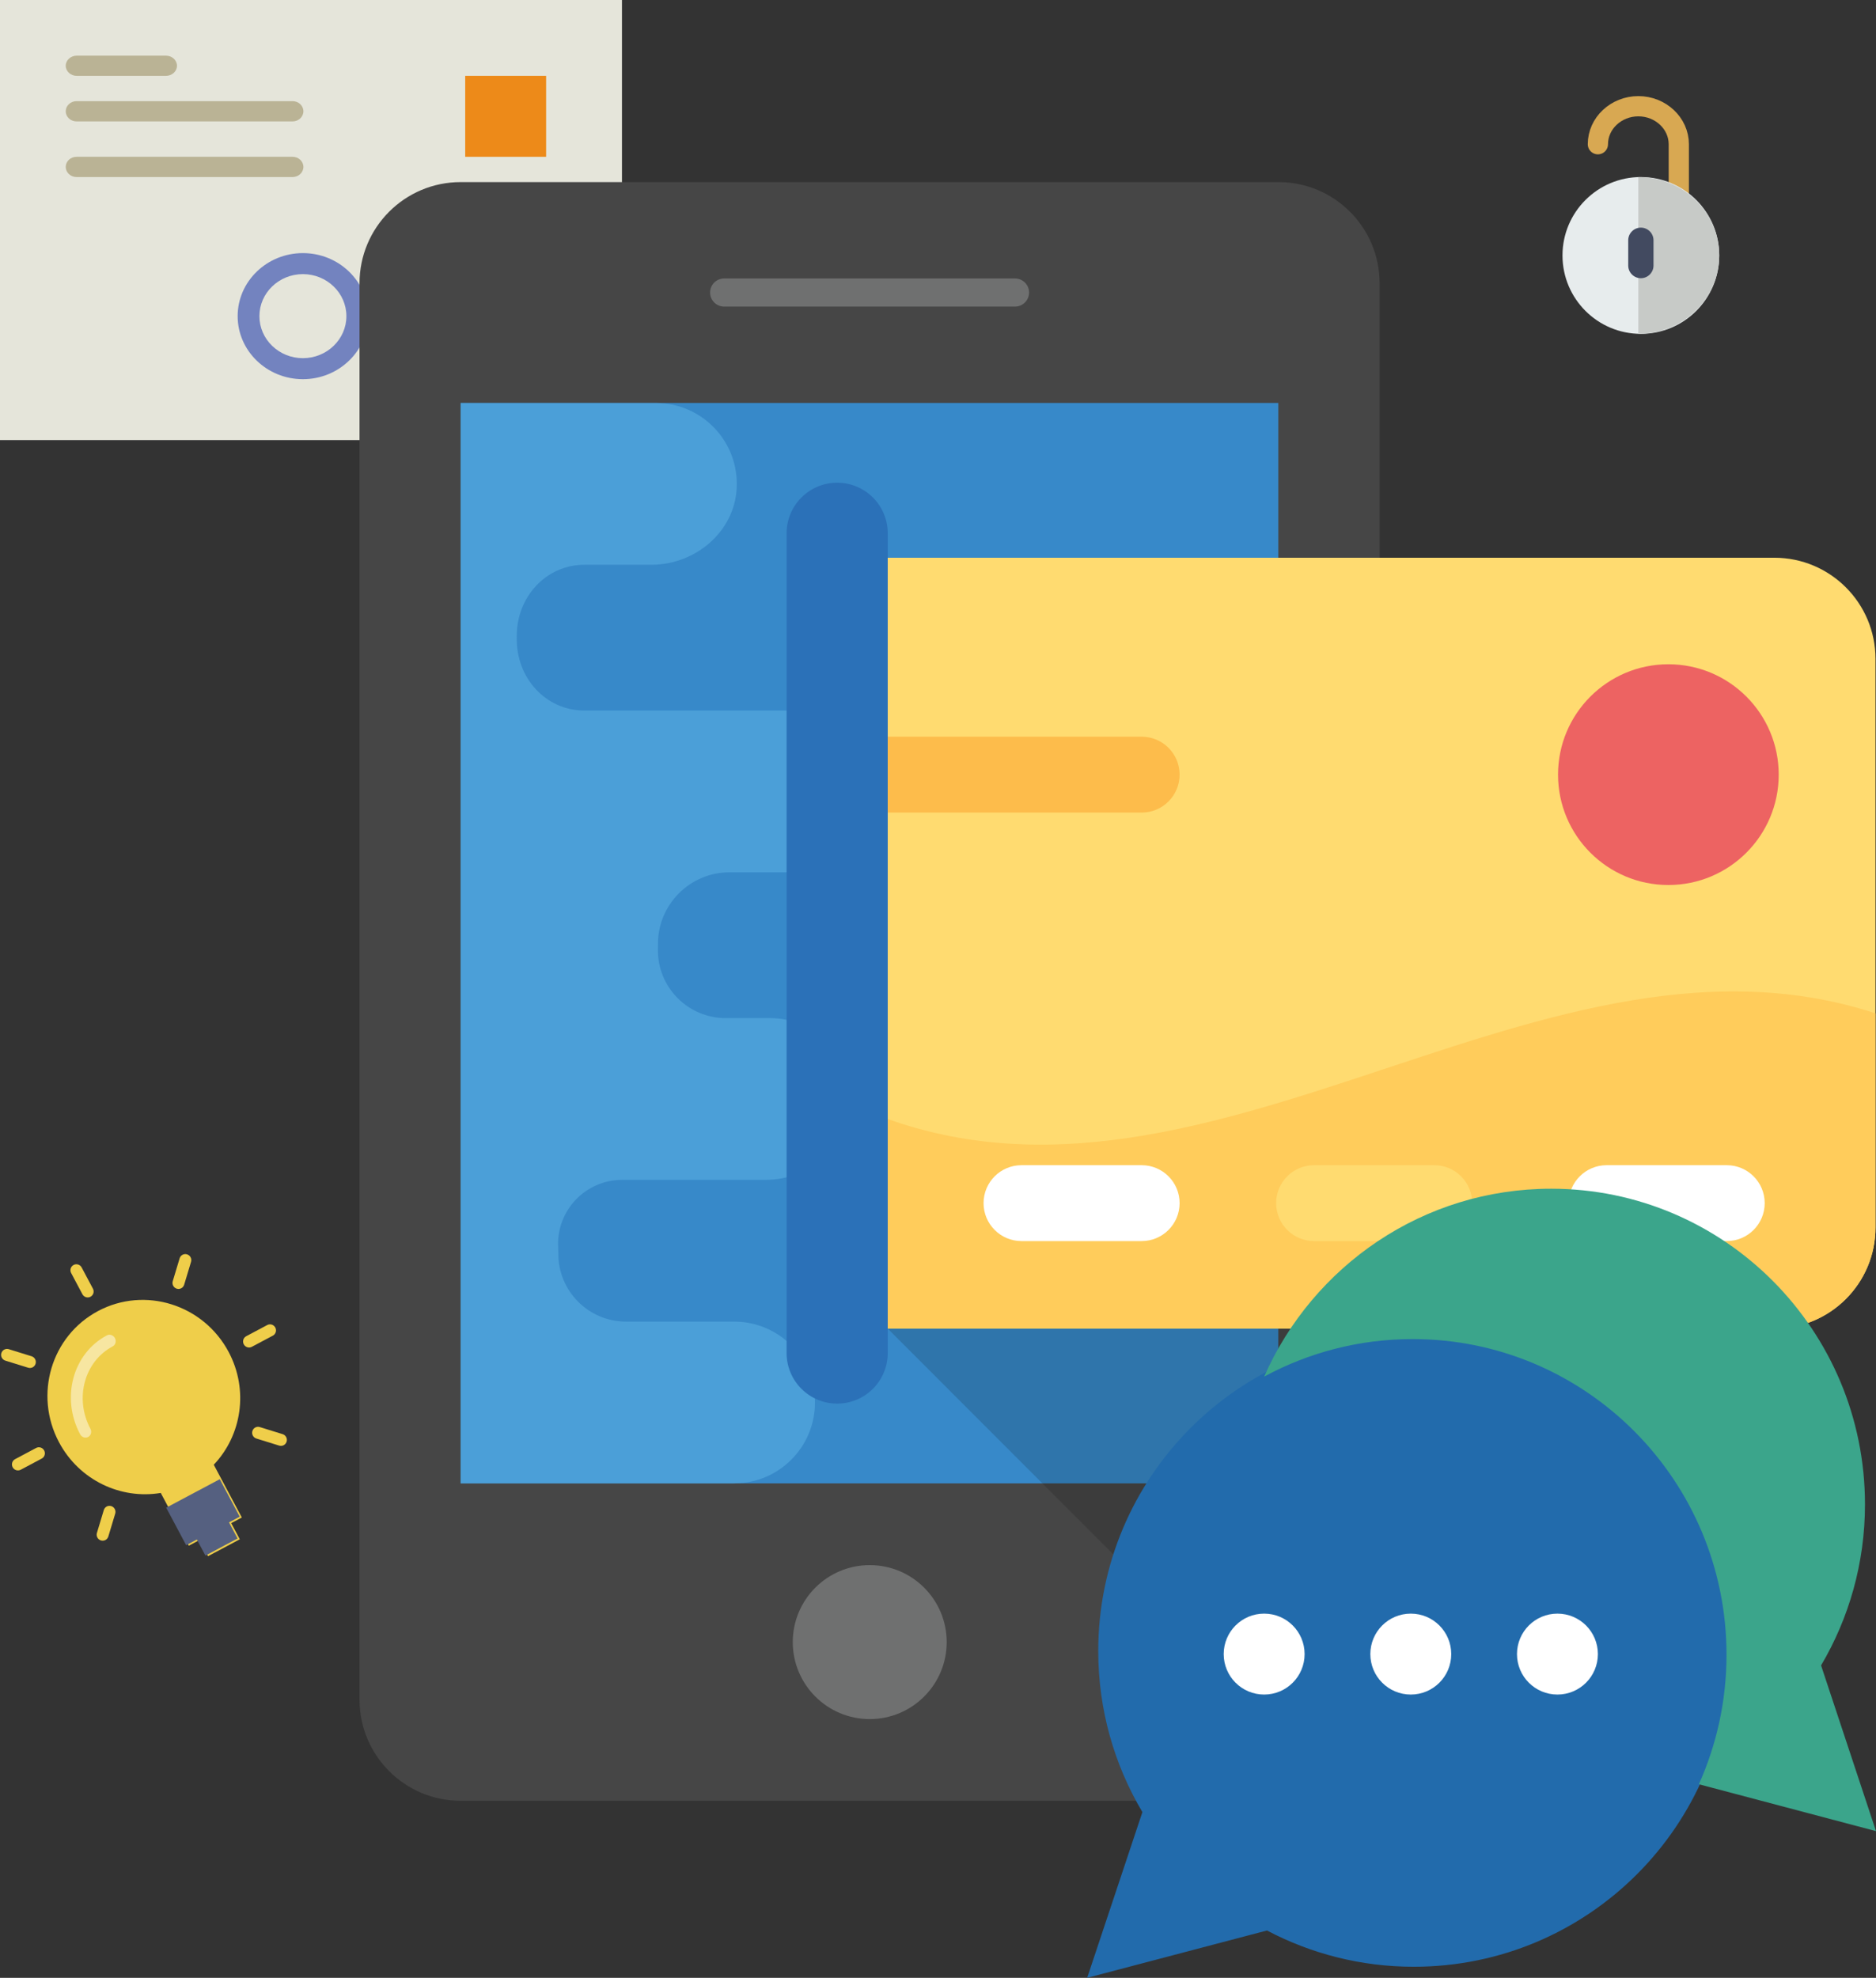 <?xml version="1.0" encoding="UTF-8"?>
<svg width="371px" height="391px" viewBox="0 0 371 391" version="1.1" xmlns="http://www.w3.org/2000/svg" xmlns:xlink="http://www.w3.org/1999/xlink">
    <rect x="0" y="0" width="371" height="391" fill="#333333" stroke="none"/>
    <!-- Generator: Sketch 54.1 (76490) - https://sketchapp.com -->
    <title>Group 43</title>
    <desc>Created with Sketch.</desc>
    <g id="Page-1" stroke="none" stroke-width="1" fill="none" fill-rule="evenodd">
        <g id="e-Commerce-Sites-Industry-Detail" transform="translate(-541, -2127)">
            <g id="Group-43" transform="translate(527.688, 2127)">
                <g id="letter-(1)" transform="translate(13.312, 0)" fill-rule="nonzero">
                    <polygon id="Path" fill="#E5E5DA" points="0 0 0 0.221 0 86.726 0 87 0.274 87 122.027 87 122.726 87 123 87 123 86.726 123 0.221 123 0"></polygon>
                    <rect id="Rectangle" fill="#ED8A19" x="92" y="15" width="16" height="16"></rect>
                    <path d="M57.864,24 L15.136,24 C13.957,24 13,23.106 13,22 C13,20.894 13.957,20 15.136,20 L57.864,20 C59.043,20 60,20.894 60,22 C60,23.106 59.043,24 57.864,24 Z" id="Path" fill="#BAB395"></path>
                    <path d="M57.864,35 L15.136,35 C13.957,35 13,34.106 13,33 C13,31.894 13.957,31 15.136,31 L57.864,31 C59.043,31 60,31.894 60,33 C60,34.106 59.043,35 57.864,35 Z" id="Path" fill="#BAB395"></path>
                    <path d="M32.8,15 L15.2,15 C13.986,15 13,14.106 13,13 C13,11.894 13.986,11 15.2,11 L32.8,11 C34.014,11 35,11.894 35,13 C35,14.106 34.014,15 32.8,15 Z" id="Path" fill="#BAB395"></path>
                    <g id="Group" transform="translate(47, 50)" fill="#7383BF">
                        <path d="M12.902,0.038 C5.787,0.038 0,5.627 0,12.5 C0,19.373 5.787,24.962 12.902,24.962 C20.017,24.962 25.804,19.373 25.804,12.5 C25.804,5.627 20.017,0.038 12.902,0.038 Z M12.902,20.808 C8.158,20.808 4.301,17.082 4.301,12.5 C4.301,7.918 8.158,4.192 12.902,4.192 C17.646,4.192 21.503,7.918 21.503,12.5 C21.503,17.082 17.646,20.808 12.902,20.808 Z" id="Shape"></path>
                        <path d="M31.76,7.596 C33.229,5.885 35.584,5.885 37.052,7.596 C38.616,9.42 40.732,10.423 43.007,10.423 C45.282,10.423 47.398,9.42 48.963,7.596 C50.432,5.885 52.786,5.885 54.255,7.596 C55.818,9.42 57.934,10.423 60.209,10.423 C62.485,10.423 64.6,9.42 66.166,7.596 C66.925,6.712 66.798,5.403 65.884,4.672 C64.972,3.939 63.618,4.061 62.857,4.944 C61.388,6.656 59.033,6.656 57.565,4.944 C55.999,3.119 53.883,2.115 51.608,2.115 C49.333,2.115 47.217,3.119 45.652,4.942 C44.183,6.653 41.828,6.653 40.36,4.942 C38.796,3.119 36.68,2.115 34.405,2.115 C32.13,2.115 30.014,3.119 28.449,4.942 C27.69,5.827 27.817,7.135 28.731,7.866 C29.647,8.602 31.001,8.479 31.76,7.596 Z" id="Path"></path>
                        <path d="M62.854,17.404 C61.386,19.115 59.031,19.115 57.562,17.404 C55.999,15.58 53.883,14.577 51.608,14.577 C49.333,14.577 47.217,15.58 45.652,17.404 C44.183,19.115 41.828,19.115 40.36,17.404 C38.796,15.58 36.68,14.577 34.405,14.577 C32.13,14.577 30.014,15.58 28.449,17.404 C27.69,18.288 27.817,19.597 28.731,20.328 C29.645,21.063 30.999,20.941 31.758,20.056 C33.227,18.344 35.582,18.344 37.05,20.056 C38.616,21.881 40.732,22.885 43.007,22.885 C45.282,22.885 47.398,21.881 48.963,20.058 C50.432,18.347 52.786,18.347 54.255,20.058 C55.818,21.881 57.934,22.885 60.209,22.885 C62.485,22.885 64.6,21.881 66.166,20.058 C66.925,19.173 66.798,17.865 65.884,17.134 C64.97,16.4 63.616,16.523 62.854,17.404 Z" id="Path"></path>
                    </g>
                </g>
                <g id="idea" transform="translate(42.5, 278.015) rotate(-28) translate(-42.5, -278.015) translate(12, 245.515)" fill-rule="nonzero">
                    <path d="M30.697,11.271 C20.203,11.271 11.697,19.901 11.697,30.544 C11.697,39.083 17.177,46.313 24.759,48.844 L24.759,60.658 L27.134,60.658 L27.134,64.271 L34.259,64.271 L34.259,60.658 L36.634,60.658 L36.634,48.844 C44.216,46.313 49.697,39.083 49.697,30.544 C49.697,19.901 41.191,11.271 30.697,11.271 Z" id="Path" fill="#EFCE4A"></path>
                    <g id="Group" transform="translate(0.697, 0.958)" fill="#EFCE4A">
                        <path d="M30,0 C29.349,0 28.824,0.53 28.824,1.186 L28.824,5.93 C28.824,6.586 29.349,7.116 30,7.116 C30.651,7.116 31.176,6.586 31.176,5.93 L31.176,1.186 C31.176,0.53 30.651,0 30,0 Z" id="Path"></path>
                        <path d="M58.235,28.465 L53.529,28.465 C52.879,28.465 52.353,28.995 52.353,29.651 C52.353,30.307 52.879,30.837 53.529,30.837 L58.235,30.837 C58.886,30.837 59.412,30.307 59.412,29.651 C59.412,28.995 58.886,28.465 58.235,28.465 Z" id="Path"></path>
                        <path d="M6.471,28.465 L1.765,28.465 C1.114,28.465 0.588,28.995 0.588,29.651 C0.588,30.307 1.114,30.837 1.765,30.837 L6.471,30.837 C7.121,30.837 7.647,30.307 7.647,29.651 C7.647,28.995 7.121,28.465 6.471,28.465 Z" id="Path"></path>
                        <path d="M49.134,8.684 L45.807,12.038 C45.347,12.502 45.347,13.252 45.807,13.715 C46.036,13.947 46.338,14.063 46.639,14.063 C46.94,14.063 47.241,13.947 47.471,13.715 L50.798,10.361 C51.258,9.898 51.258,9.148 50.798,8.684 C50.338,8.22 49.593,8.222 49.134,8.684 Z" id="Path"></path>
                        <path d="M12.529,45.587 L9.202,48.941 C8.742,49.405 8.742,50.154 9.202,50.618 C9.432,50.849 9.733,50.966 10.034,50.966 C10.335,50.966 10.636,50.849 10.866,50.618 L14.193,47.264 C14.653,46.8 14.653,46.051 14.193,45.587 C13.733,45.123 12.989,45.123 12.529,45.587 Z" id="Path"></path>
                        <path d="M47.471,45.587 C47.011,45.123 46.267,45.123 45.807,45.587 C45.347,46.051 45.347,46.8 45.807,47.264 L49.134,50.618 C49.364,50.849 49.665,50.966 49.966,50.966 C50.267,50.966 50.568,50.849 50.798,50.618 C51.258,50.154 51.258,49.405 50.798,48.941 L47.471,45.587 Z" id="Path"></path>
                        <path d="M10.866,8.684 C10.406,8.22 9.662,8.22 9.202,8.684 C8.742,9.148 8.742,9.898 9.202,10.361 L12.529,13.715 C12.759,13.947 13.06,14.063 13.361,14.063 C13.662,14.063 13.964,13.947 14.193,13.715 C14.653,13.252 14.653,12.502 14.193,12.038 L10.866,8.684 Z" id="Path"></path>
                    </g>
                    <path d="M17.279,32.336 C16.641,32.336 16.126,31.786 16.126,31.106 C16.126,22.962 22.337,16.336 29.972,16.336 C30.61,16.336 31.126,16.886 31.126,17.567 C31.126,18.248 30.61,18.798 29.972,18.798 C23.609,18.798 18.433,24.319 18.433,31.106 C18.433,31.786 17.918,32.336 17.279,32.336 Z" id="Path" fill="#F7E6A1"></path>
                    <polygon id="Path" fill="#556080" points="24.343 51.924 24.343 60.324 26.743 60.324 26.743 63.924 33.943 63.924 33.943 60.324 36.343 60.324 36.343 51.924"></polygon>
                </g>
                <g id="pay" transform="translate(84.312, 36)" fill-rule="nonzero">
                    <path d="M181.84,320 L20.1,320 C9.05,320 0.1,311.04 0.1,300 L0.1,20 C0.1,8.95 9.05,0 20.1,0 L181.83,0 C192.88,0 201.83,8.95 201.83,20 L201.83,300 C201.84,311.05 192.88,320 181.84,320 Z" id="Path" fill="#464646"></path>
                    <rect id="Rectangle" fill="#3789C9" x="20.1" y="43.66" width="161.7" height="213.59"></rect>
                    <g id="Group" transform="translate(69.375, 18.75)" fill="#6F7070">
                        <circle id="Oval" cx="31.625" cy="269.88" r="15.22"></circle>
                        <path d="M60.355,0.3 L2.835,0.3 C1.305,0.3 0.055,1.54 0.055,3.08 L0.055,3.08 C0.055,4.61 1.295,5.86 2.835,5.86 L60.355,5.86 C61.885,5.86 63.135,4.62 63.135,3.08 L63.135,3.08 C63.135,1.55 61.885,0.3 60.355,0.3 Z" id="Path"></path>
                    </g>
                    <path d="M74.18,257.25 C83.01,257.25 90.17,250.09 90.17,241.26 C90.17,232.43 83.01,225.27 74.18,225.27 L52.79,225.27 C45.39,225.27 39.38,219.22 39.42,211.83 L39.42,211.66 C39.42,211.33 39.41,211.01 39.39,210.68 C38.95,203.39 44.73,197.25 52.04,197.25 L80.37,197.25 C89.03,197.25 96.79,190.77 97.24,182.12 C97.72,172.9 90.39,165.27 81.27,165.27 L72.51,165.27 C65.08,165.27 59.06,159.22 59.11,151.79 L59.12,150.86 L59.12,150.67 C59.07,142.85 65.43,136.45 73.25,136.45 L84.57,136.45 C93.23,136.45 100.99,129.97 101.44,121.32 C101.92,112.1 94.59,104.47 85.47,104.47 L44.6,104.47 C36.87,104.47 31.11,97.98 31.2,90.25 C31.2,90.19 31.2,90.12 31.2,90.06 C31.2,90 31.2,89.93 31.2,89.87 C31.11,82.14 36.88,75.65 44.6,75.65 L57.82,75.65 C66.48,75.65 74.24,69.17 74.69,60.52 C75.17,51.3 67.84,43.67 58.72,43.67 L20.1,43.67 L20.1,257.26 L74.18,257.26 L74.18,257.25 Z" id="Path" fill="#4B9FD8"></path>
                    <g id="Group" opacity="0.15" transform="translate(104.375, 216.25)" fill="#010101">
                        <path d="M0.185,10.41 L89.445,99.68 C94.285,96.03 97.465,90.29 97.465,83.76 L97.465,0.37 L0.185,10.41 Z" id="Path"></path>
                    </g>
                    <path d="M279.9,74.26 L94.55,74.26 L94.55,226.66 L279.9,226.66 C290.94,226.66 299.9,217.7 299.9,206.66 L299.9,94.26 C299.9,83.21 290.94,74.26 279.9,74.26 Z" id="Path" fill="#FFDB70"></path>
                    <path d="M94.55,180.92 L94.55,226.66 L279.9,226.66 C290.94,226.66 299.9,217.7 299.9,206.66 L299.9,164.33 C231.45,141.93 163,215.4 94.55,180.92 Z" id="Path" fill="#FFCC5B"></path>
                    <path d="M94.56,241.48 C89.04,241.48 84.56,237.01 84.56,231.48 L84.56,69.43 C84.56,63.9 89.04,59.43 94.56,59.43 C100.08,59.43 104.56,63.9 104.56,69.43 L104.56,231.48 C104.56,237.01 100.08,241.48 94.56,241.48 Z" id="Path" fill="#2B71B8"></path>
                    <circle id="Oval" fill="#ED6362" cx="258.94" cy="117.14" r="21.82"></circle>
                    <path d="M154.78,209.35 L131.01,209.35 C126.87,209.35 123.51,205.99 123.51,201.85 C123.51,197.71 126.87,194.35 131.01,194.35 L154.78,194.35 C158.92,194.35 162.28,197.71 162.28,201.85 C162.28,205.99 158.92,209.35 154.78,209.35 Z" id="Path" fill="#FFFFFF"></path>
                    <path d="M212.64,209.35 L188.87,209.35 C184.73,209.35 181.37,205.99 181.37,201.85 C181.37,197.71 184.73,194.35 188.87,194.35 L212.64,194.35 C216.78,194.35 220.14,197.71 220.14,201.85 C220.14,205.99 216.78,209.35 212.64,209.35 Z" id="Path" fill="#FFDB70"></path>
                    <path d="M270.49,209.35 L246.72,209.35 C242.58,209.35 239.22,205.99 239.22,201.85 C239.22,197.71 242.58,194.35 246.72,194.35 L270.49,194.35 C274.63,194.35 277.99,197.71 277.99,201.85 C277.99,205.99 274.63,209.35 270.49,209.35 Z" id="Path" fill="#FFFFFF"></path>
                    <path d="M154.78,109.64 L104.56,109.64 L104.56,124.64 L154.78,124.64 C158.92,124.64 162.28,121.28 162.28,117.14 C162.28,113 158.92,109.64 154.78,109.64 Z" id="Path" fill="#FDBC4B"></path>
                </g>
                <g id="chat-(4)" transform="translate(228.312, 235)" fill-rule="nonzero">
                    <path d="M0,156 L10.922,123.237 C5.383,113.914 2.191,103.036 2.191,91.406 C2.189,56.94 30.129,29 64.594,29 C99.06,29 127,56.94 127,91.406 C127,125.871 99.06,153.811 64.594,153.811 C54.107,153.811 44.234,151.215 35.56,146.643 L0,156 Z" id="Path" fill="#226BAC"></path>
                    <path d="M64.369,29.723 C98.648,29.723 126.437,57.663 126.437,92.129 C126.437,101.257 124.473,109.917 120.971,117.732 L156,127 L145.137,94.237 C150.646,84.914 153.82,74.036 153.82,62.406 C153.823,27.94 126.034,0 91.755,0 C66.422,0 44.648,15.267 35,37.143 C43.745,32.412 53.743,29.723 64.369,29.723 Z" id="Path" fill="#3BA58B"></path>
                    <circle id="Oval" fill="#FFFFFF" cx="35" cy="92" r="8"></circle>
                    <circle id="Oval" fill="#FFFFFF" cx="64" cy="92" r="8"></circle>
                    <circle id="Oval" fill="#FFFFFF" cx="93" cy="92" r="8"></circle>
                </g>
                <g id="lock-copy" transform="translate(322.312, 21)">
                    <path d="M23,17 L23,7.511 C23,3.38 19.4,0 15,0 C10.6,0 7,3.38 7,7.511" id="Path" stroke="#D8A852" stroke-width="4" stroke-linecap="round" stroke-linejoin="round"></path>
                    <circle id="Oval" fill="#E7ECED" fill-rule="nonzero" cx="15.5" cy="29.5" r="15.5"></circle>
                    <path d="M31,29.5 C31,20.94 23.836,14 15,14 L15,45 C23.836,45 31,38.06 31,29.5 Z" id="Path" fill="#C7CAC7" fill-rule="nonzero"></path>
                    <path d="M15.5,34 L15.5,34 C14.125,34 13,32.875 13,31.5 L13,26.5 C13,25.125 14.125,24 15.5,24 L15.5,24 C16.875,24 18,25.125 18,26.5 L18,31.5 C18,32.875 16.875,34 15.5,34 Z" id="Path" fill="#424A60" fill-rule="nonzero"></path>
                </g>
            </g>
        </g>
    </g>
</svg>